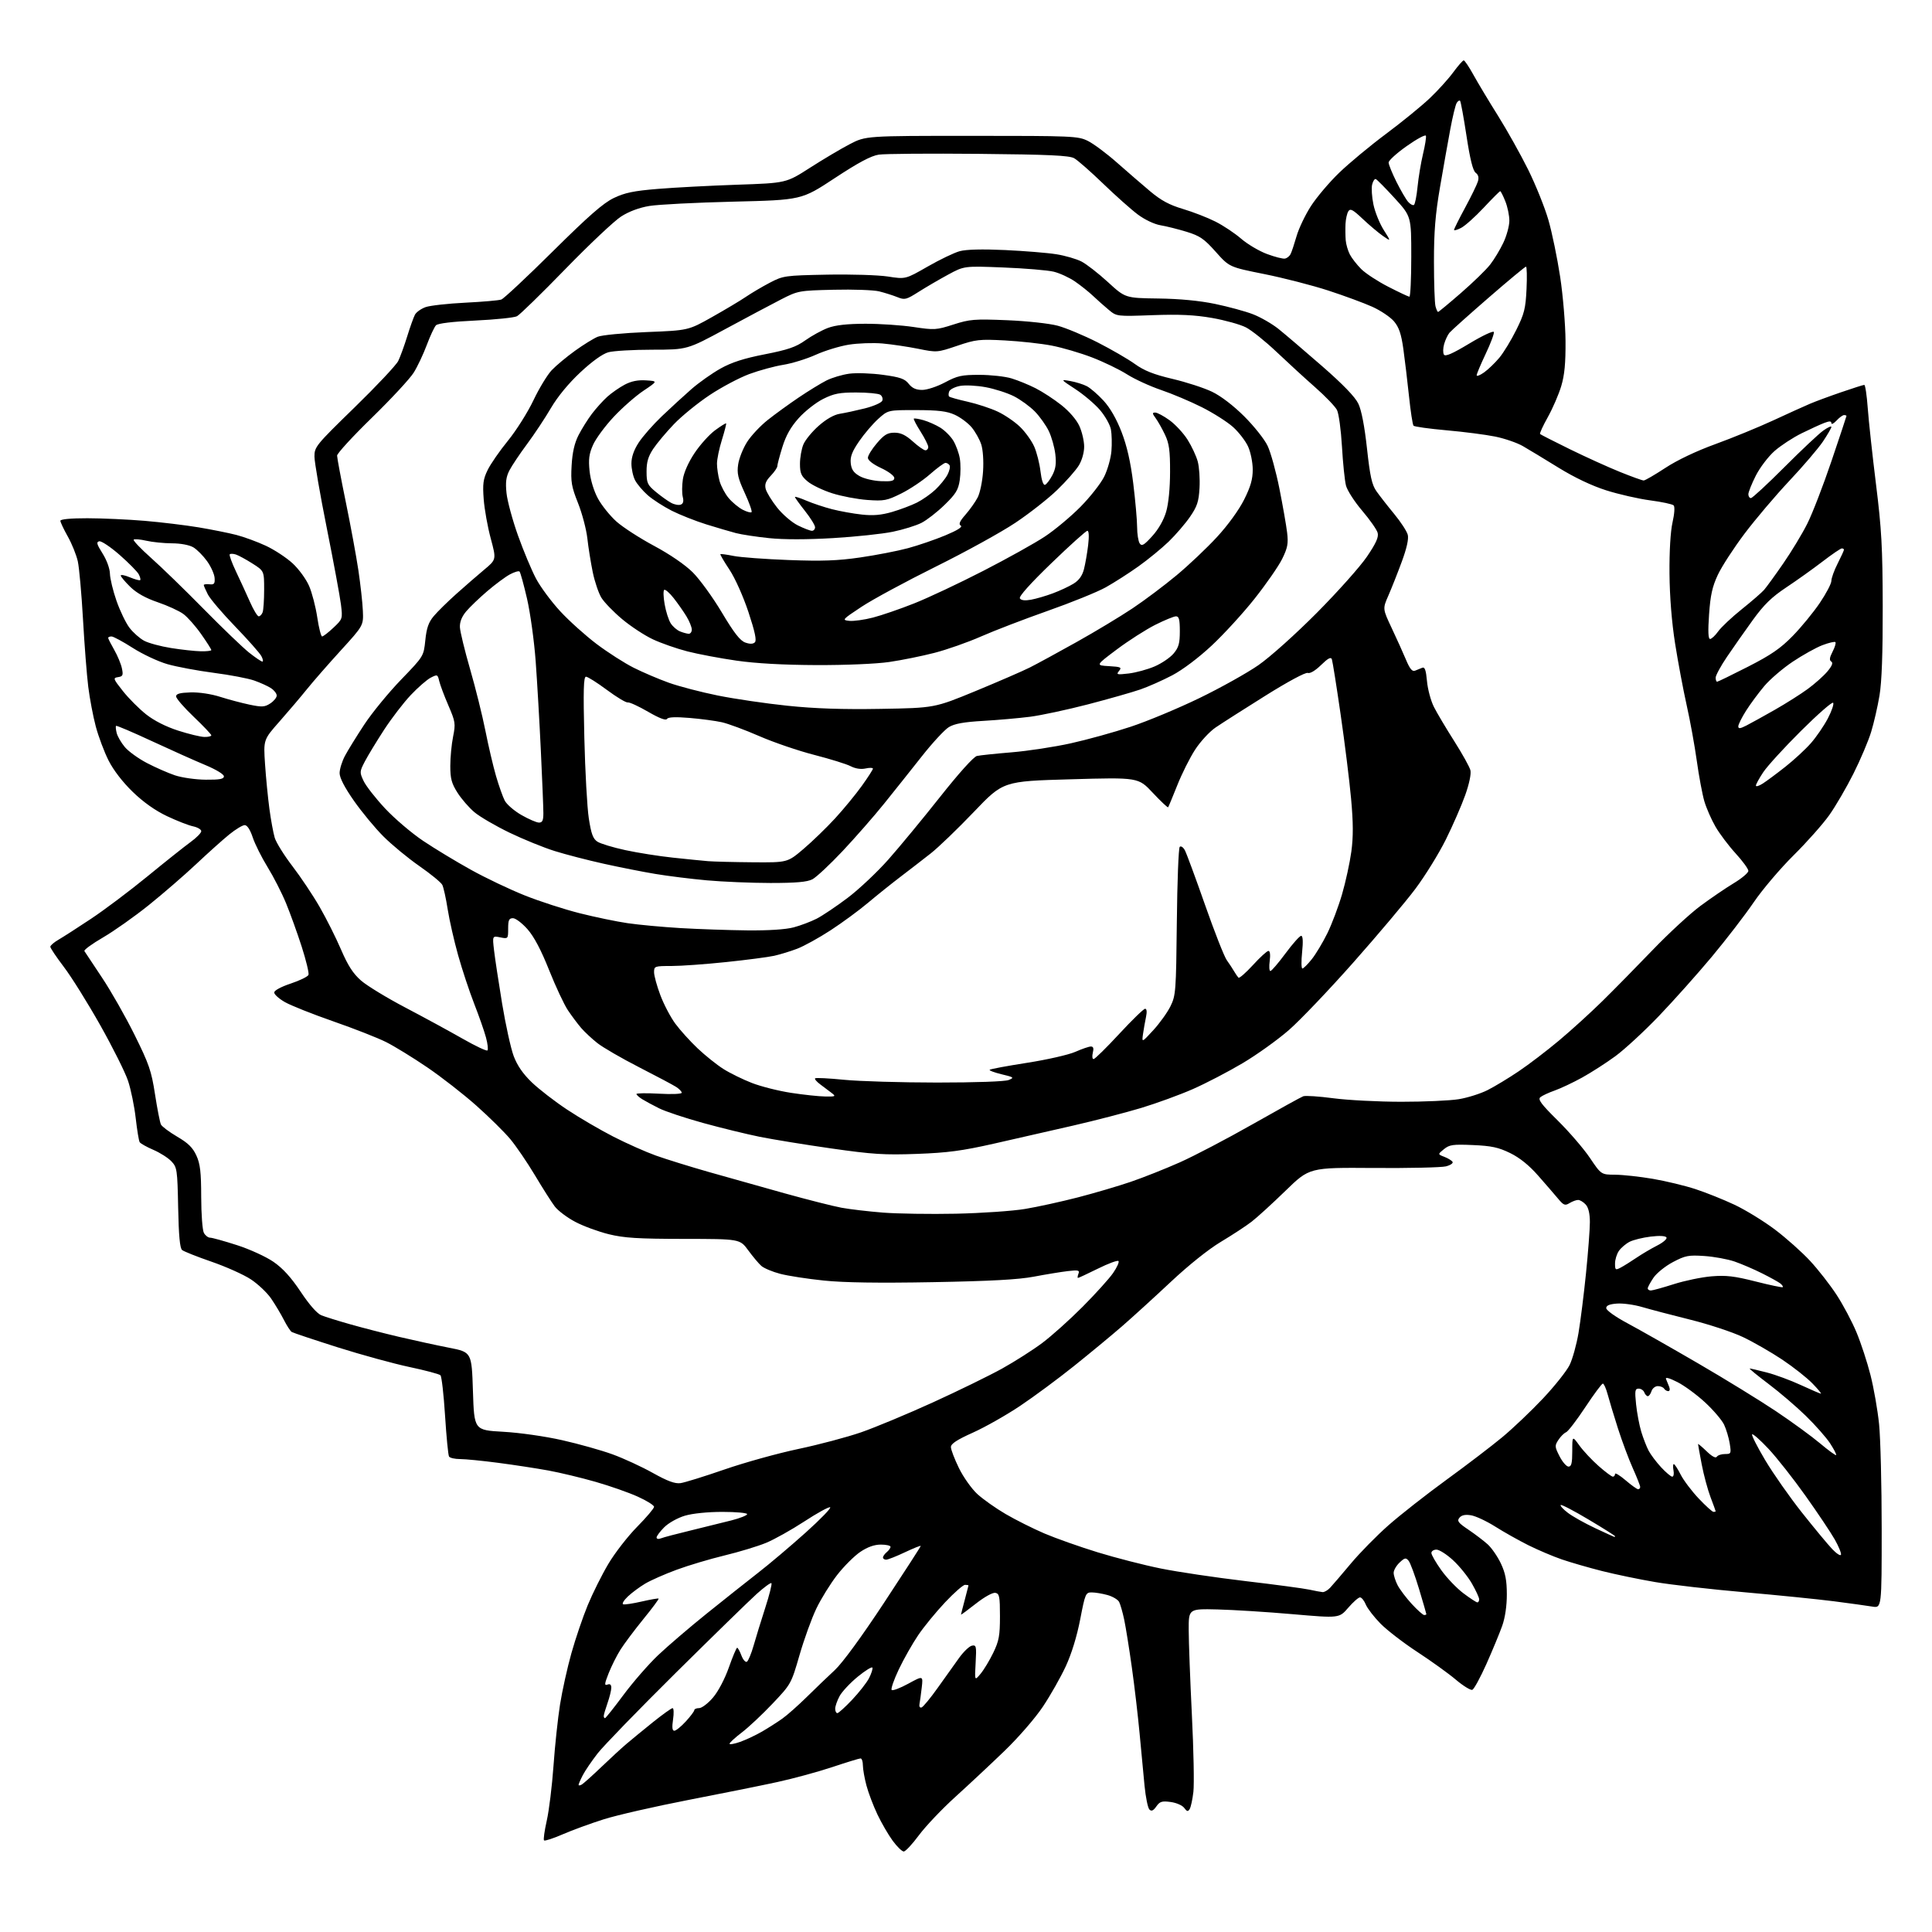 <?xml version="1.0" encoding="UTF-8" standalone="no"?>
<svg 
  version="1.1" 
  xmlns="http://www.w3.org/2000/svg" 
  xmlns:xlink="http://www.w3.org/1999/xlink" 
  xmlns:svg="http://www.w3.org/2000/svg"
  xmlns:rdf="http://www.w3.org/1999/02/22-rdf-syntax-ns#"
  xmlns:cc="http://creativecommons.org/ns#"
  xmlns:dc="http://purl.org/dc/elements/1.1/"
  viewBox="0 0 768 768"
  width="768"
  height="768"
>
<style>svg {background-color: white; }</style>"
<path stroke="none" fill="black" fill-rule="evenodd" d="M359.26,736.00C358.57,736.00 356.60,734.09 354.88,731.75C353.16,729.41 350.42,724.70 348.79,721.27C347.16,717.84 345.20,712.67 344.43,709.77C343.65,706.87 343.02,703.26 343.01,701.75C343.01,700.24 342.59,699.00 342.08,699.00C341.58,699.00 336.52,700.55 330.83,702.45C325.15,704.34 315.32,707.02 309.00,708.39C302.68,709.77 286.70,712.99 273.50,715.54C260.30,718.10 245.22,721.55 240.00,723.20C234.78,724.85 227.42,727.54 223.66,729.18C219.90,730.81 216.57,731.90 216.26,731.59C215.95,731.28 216.44,727.76 217.34,723.76C218.25,719.77 219.45,709.98 220.02,702.00C220.58,694.02 221.75,683.04 222.62,677.58C223.48,672.13 225.52,662.95 227.14,657.18C228.76,651.41 231.68,642.82 233.63,638.10C235.58,633.37 239.27,625.97 241.83,621.67C244.39,617.36 249.52,610.74 253.24,606.96C256.96,603.19 260.00,599.60 260.00,598.99C260.00,598.37 257.09,596.55 253.52,594.94C249.96,593.32 242.42,590.68 236.77,589.06C231.12,587.44 222.68,585.41 218.00,584.55C213.32,583.70 204.35,582.32 198.06,581.50C191.77,580.67 184.94,580.00 182.87,580.00C180.81,580.00 178.84,579.55 178.50,579.00C178.16,578.45 177.45,571.15 176.92,562.78C176.39,554.41 175.57,547.17 175.09,546.69C174.62,546.22 169.08,544.74 162.78,543.41C156.48,542.08 143.59,538.54 134.14,535.55C124.70,532.55 116.52,529.82 115.97,529.48C115.42,529.14 114.02,526.98 112.85,524.68C111.68,522.38 109.40,518.57 107.79,516.21C106.17,513.85 102.52,510.39 99.67,508.53C96.83,506.66 89.80,503.52 84.07,501.54C78.33,499.56 73.07,497.47 72.38,496.90C71.51,496.18 71.04,491.13 70.82,480.01C70.52,464.97 70.38,464.03 68.15,461.66C66.86,460.29 63.62,458.22 60.96,457.08C58.29,455.93 55.84,454.56 55.52,454.02C55.19,453.49 54.48,449.18 53.94,444.43C53.40,439.69 52.03,433.04 50.90,429.65C49.77,426.27 44.79,416.30 39.83,407.50C34.87,398.70 28.38,388.30 25.40,384.39C22.43,380.48 20.00,376.86 20.00,376.35C20.00,375.85 21.46,374.58 23.25,373.55C25.04,372.51 30.85,368.78 36.16,365.25C41.47,361.73 51.60,354.11 58.66,348.33C65.72,342.54 73.41,336.43 75.75,334.73C78.09,333.04 80.00,331.10 80.00,330.41C80.00,329.72 78.54,328.86 76.75,328.48C74.96,328.11 70.29,326.28 66.36,324.42C61.70,322.21 56.97,318.86 52.75,314.77C48.74,310.89 45.08,306.13 43.15,302.30C41.43,298.89 39.15,292.81 38.08,288.80C37.01,284.78 35.66,277.68 35.08,273.00C34.50,268.32 33.56,256.24 32.99,246.14C32.42,236.05 31.49,225.70 30.93,223.14C30.36,220.59 28.57,216.14 26.95,213.27C25.33,210.39 24.00,207.57 24.00,207.02C24.00,206.39 28.14,206.00 34.75,206.01C40.66,206.02 50.90,206.48 57.50,207.04C64.10,207.60 73.75,208.77 78.94,209.63C84.13,210.50 90.88,211.85 93.94,212.64C97.00,213.43 102.28,215.37 105.68,216.95C109.08,218.53 113.86,221.68 116.32,223.94C118.77,226.20 121.72,230.25 122.88,232.95C124.04,235.64 125.50,241.26 126.12,245.42C126.74,249.59 127.61,253.00 128.05,253.00C128.49,253.00 130.52,251.43 132.55,249.52C136.20,246.08 136.23,245.98 135.53,240.27C135.14,237.10 132.61,223.47 129.92,210.00C127.22,196.53 125.01,183.70 125.00,181.50C124.99,177.64 125.56,176.94 140.90,162.00C149.66,153.47 157.49,145.15 158.30,143.50C159.11,141.85 160.71,137.46 161.86,133.74C163.01,130.02 164.40,126.13 164.95,125.09C165.50,124.06 167.43,122.70 169.22,122.07C171.02,121.45 178.12,120.66 184.99,120.32C191.87,119.98 198.30,119.42 199.28,119.07C200.27,118.72 209.49,110.09 219.78,99.89C233.99,85.81 239.82,80.71 244.00,78.71C248.37,76.61 251.96,75.87 261.50,75.09C268.10,74.54 282.27,73.80 293.00,73.43C312.50,72.77 312.50,72.77 321.93,66.72C327.12,63.39 334.24,59.16 337.75,57.33C344.15,54.00 344.15,54.00 386.26,54.00C426.41,54.00 428.56,54.09 432.43,56.01C434.67,57.11 439.88,60.99 444.00,64.63C448.12,68.27 454.09,73.42 457.25,76.08C461.54,79.68 464.85,81.47 470.25,83.07C474.24,84.26 480.04,86.51 483.14,88.08C486.25,89.64 490.84,92.70 493.35,94.87C495.87,97.05 500.48,99.79 503.62,100.96C506.75,102.13 509.98,102.96 510.80,102.79C511.62,102.63 512.62,101.83 513.03,101.00C513.45,100.17 514.51,96.98 515.40,93.90C516.28,90.82 518.86,85.42 521.13,81.90C523.40,78.38 528.46,72.41 532.38,68.64C536.30,64.86 544.67,57.91 551.00,53.19C557.33,48.47 565.13,42.11 568.34,39.06C571.55,36.02 575.75,31.38 577.67,28.76C579.60,26.14 581.48,24.00 581.85,24.00C582.23,24.00 583.97,26.59 585.71,29.75C587.46,32.91 591.84,40.22 595.47,46.00C599.09,51.78 604.50,61.45 607.50,67.50C610.49,73.55 614.11,82.55 615.53,87.50C616.96,92.45 619.05,102.58 620.18,110.00C621.31,117.42 622.27,128.90 622.32,135.50C622.38,144.37 621.94,149.07 620.61,153.50C619.62,156.80 617.22,162.34 615.29,165.80C613.35,169.27 611.96,172.30 612.20,172.53C612.44,172.77 617.78,175.49 624.07,178.58C630.35,181.66 639.30,185.72 643.94,187.59C648.59,189.47 652.84,191.00 653.39,191.00C653.94,191.00 657.81,188.75 662.00,186.00C666.71,182.91 674.29,179.30 681.89,176.54C688.65,174.08 698.97,169.85 704.84,167.14C710.70,164.42 717.30,161.43 719.50,160.50C721.70,159.56 727.30,157.49 731.94,155.90C736.58,154.30 740.69,153.00 741.08,153.00C741.47,153.00 742.09,157.16 742.46,162.25C742.83,167.34 744.31,180.95 745.74,192.50C747.96,210.33 748.36,217.65 748.41,241.00C748.45,259.60 748.04,271.08 747.13,276.48C746.40,280.87 744.90,287.39 743.80,290.98C742.70,294.57 739.55,302.00 736.79,307.50C734.03,313.00 729.71,320.43 727.18,324.00C724.65,327.57 718.26,334.77 712.98,340.00C707.70,345.23 700.56,353.63 697.12,358.69C693.68,363.74 686.18,373.48 680.46,380.34C674.73,387.20 665.28,397.78 659.46,403.86C653.64,409.93 645.86,417.11 642.19,419.81C638.51,422.51 632.55,426.34 628.95,428.33C625.35,430.32 620.44,432.64 618.04,433.49C615.64,434.33 613.07,435.53 612.32,436.15C611.24,437.04 612.62,438.90 619.26,445.46C623.81,449.96 629.56,456.64 632.02,460.29C636.50,466.94 636.50,466.94 642.07,466.97C645.14,466.99 651.88,467.73 657.05,468.61C662.22,469.50 669.83,471.33 673.97,472.69C678.11,474.04 685.10,476.84 689.50,478.91C693.90,480.98 701.15,485.44 705.62,488.81C710.09,492.19 716.36,497.78 719.55,501.23C722.75,504.68 727.48,510.74 730.07,514.71C732.66,518.67 736.23,525.39 737.99,529.64C739.76,533.88 742.27,541.53 743.56,546.65C744.86,551.76 746.39,560.50 746.96,566.08C747.53,571.65 748.00,590.40 748.00,607.74C748.00,639.26 748.00,639.26 744.25,638.64C742.19,638.30 735.33,637.35 729.00,636.53C722.67,635.72 706.70,634.11 693.50,632.95C680.30,631.80 664.33,629.98 658.00,628.90C651.67,627.83 642.17,625.85 636.87,624.52C631.58,623.18 624.38,621.10 620.87,619.90C617.37,618.70 611.36,616.15 607.53,614.24C603.70,612.32 597.76,608.99 594.34,606.82C590.91,604.66 586.61,602.65 584.76,602.35C582.46,601.97 581.01,602.28 580.15,603.32C579.09,604.60 579.64,605.33 583.70,608.06C586.34,609.84 589.79,612.47 591.38,613.90C592.96,615.33 595.32,618.75 596.62,621.50C598.42,625.32 598.98,628.22 598.99,633.77C599.00,638.31 598.31,643.02 597.16,646.27C596.14,649.15 593.33,655.94 590.91,661.38C588.48,666.81 585.95,671.47 585.27,671.73C584.60,671.98 581.67,670.19 578.77,667.74C575.87,665.28 569.00,660.34 563.50,656.74C558.00,653.15 551.39,648.06 548.80,645.44C546.22,642.82 543.58,639.40 542.93,637.84C542.29,636.28 541.25,634.99 540.63,634.98C540.01,634.98 537.89,636.84 535.93,639.12C532.36,643.27 532.36,643.27 513.93,641.67C503.79,640.78 490.32,639.94 484.00,639.78C472.50,639.50 472.50,639.50 472.53,648.00C472.54,652.67 473.11,667.83 473.79,681.67C474.48,695.51 474.75,709.30 474.39,712.31C474.04,715.32 473.37,718.40 472.91,719.14C472.24,720.23 471.82,720.14 470.75,718.68C470.02,717.67 467.62,716.62 465.35,716.32C461.88,715.85 461.03,716.12 459.65,718.10C458.45,719.80 457.72,720.12 456.90,719.30C456.29,718.69 455.42,714.43 454.97,709.84C454.51,705.25 453.63,695.88 453.00,689.00C452.36,682.12 450.99,670.36 449.93,662.85C448.88,655.34 447.51,646.79 446.89,643.85C446.27,640.91 445.36,637.73 444.87,636.79C444.38,635.86 442.29,634.62 440.24,634.05C438.18,633.48 435.37,633.01 433.98,633.01C431.58,633.00 431.37,633.48 429.39,643.75C428.09,650.47 425.95,657.45 423.66,662.38C421.65,666.72 417.57,673.92 414.59,678.38C411.53,682.97 404.89,690.63 399.32,696.00C393.90,701.23 385.09,709.46 379.76,714.29C374.42,719.13 367.91,725.99 365.28,729.54C362.65,733.09 359.94,736.00 359.26,736.00zM231.25,709.39C231.94,708.99 235.43,705.87 239.00,702.45C242.57,699.03 247.07,694.89 249.00,693.25C250.93,691.61 255.65,687.74 259.50,684.64C263.35,681.55 266.89,679.02 267.36,679.01C267.84,679.01 267.92,681.02 267.55,683.50C267.08,686.67 267.23,688.00 268.05,688.00C268.70,688.00 270.75,686.34 272.62,684.30C274.48,682.27 276.00,680.25 276.00,679.80C276.00,679.36 276.86,679.00 277.92,679.00C278.98,679.00 281.45,677.13 283.40,674.84C285.50,672.40 288.10,667.45 289.73,662.84C291.25,658.53 292.74,655.00 293.03,655.00C293.32,655.00 294.09,656.39 294.73,658.09C295.37,659.79 296.35,660.90 296.91,660.56C297.46,660.21 298.65,657.36 299.55,654.22C300.44,651.07 302.53,644.31 304.18,639.18C305.84,634.05 306.95,629.62 306.66,629.33C306.37,629.04 303.74,630.96 300.82,633.59C297.89,636.23 283.43,650.34 268.67,664.94C253.92,679.55 239.92,693.98 237.57,697.00C235.22,700.02 232.55,703.94 231.65,705.70C230.74,707.46 230.00,709.17 230.00,709.51C230.00,709.84 230.56,709.79 231.25,709.39zM294.22,692.42C296.54,691.60 300.47,689.75 302.97,688.30C305.46,686.85 309.07,684.54 311.00,683.17C312.93,681.80 317.28,677.94 320.69,674.59C324.09,671.24 329.11,666.42 331.85,663.88C334.88,661.07 342.51,650.64 351.41,637.14C359.43,624.97 366.00,614.80 366.00,614.55C366.00,614.29 363.19,615.42 359.75,617.04C356.31,618.67 352.94,620.00 352.25,620.00C351.56,620.00 351.00,619.61 351.00,619.12C351.00,618.64 351.68,617.68 352.50,617.00C353.32,616.32 354.00,615.36 354.00,614.88C354.00,614.39 352.27,614.00 350.15,614.00C347.56,614.00 344.89,614.95 341.98,616.90C339.61,618.50 335.47,622.63 332.78,626.08C330.10,629.54 326.37,635.54 324.51,639.43C322.64,643.32 319.63,651.66 317.81,657.96C314.52,669.33 314.45,669.46 307.14,677.18C303.09,681.46 297.58,686.63 294.89,688.68C292.20,690.73 290.00,692.75 290.00,693.16C290.00,693.57 291.90,693.24 294.22,692.42zM240.49,683.00C240.76,683.00 244.07,678.84 247.85,673.75C251.63,668.66 257.82,661.56 261.61,657.96C265.40,654.37 274.07,646.94 280.88,641.46C287.70,635.98 296.92,628.66 301.38,625.19C305.85,621.73 314.35,614.53 320.28,609.21C326.22,603.88 330.58,599.36 329.99,599.16C329.39,598.96 324.76,601.51 319.70,604.82C314.64,608.13 307.80,611.96 304.50,613.32C301.20,614.68 293.77,616.93 288.00,618.32C282.23,619.72 273.68,622.26 269.00,623.99C264.32,625.71 258.70,628.19 256.50,629.50C254.30,630.80 251.19,633.11 249.58,634.63C247.98,636.15 247.14,637.55 247.72,637.74C248.30,637.93 251.64,637.43 255.13,636.62C258.63,635.82 261.63,635.30 261.81,635.47C261.98,635.65 259.25,639.32 255.73,643.64C252.21,647.97 248.13,653.42 246.65,655.76C245.17,658.10 243.06,662.32 241.95,665.13C240.27,669.38 240.19,670.14 241.47,669.65C242.50,669.25 243.00,669.66 243.00,670.91C243.00,671.92 242.32,674.66 241.50,677.00C240.68,679.34 240.00,681.64 240.00,682.13C240.00,682.61 240.22,683.00 240.49,683.00zM332.85,681.00C333.33,681.00 335.97,678.61 338.73,675.69C341.49,672.77 344.51,668.92 345.44,667.12C346.36,665.33 346.98,663.44 346.81,662.93C346.64,662.41 344.02,664.02 341.00,666.49C337.97,668.97 334.71,672.45 333.75,674.23C332.79,676.01 332.00,678.26 332.00,679.23C332.00,680.21 332.38,681.00 332.85,681.00zM366.33,678.74C366.97,678.53 369.87,675.02 372.77,670.93C375.67,666.84 379.50,661.48 381.28,659.01C383.06,656.54 385.35,654.36 386.38,654.17C388.08,653.84 388.20,654.41 387.83,661.01C387.42,668.21 387.42,668.21 389.80,665.35C391.11,663.78 393.38,660.02 394.84,657.00C397.11,652.30 397.50,650.19 397.50,642.52C397.50,634.62 397.28,633.50 395.67,633.18C394.62,632.98 391.34,634.79 387.92,637.48C384.67,640.04 382.01,641.99 382.01,641.82C382.02,641.64 382.69,639.02 383.50,636.00C384.31,632.98 384.98,630.39 384.99,630.25C384.99,630.11 384.38,630.00 383.62,630.00C382.86,630.00 379.30,633.12 375.71,636.93C372.12,640.74 367.30,646.61 365.01,649.98C362.72,653.36 359.25,659.48 357.29,663.60C355.34,667.71 354.06,671.40 354.46,671.79C354.85,672.18 357.82,671.06 361.06,669.29C366.95,666.08 366.95,666.08 366.41,670.79C366.12,673.38 365.71,676.31 365.52,677.31C365.31,678.35 365.65,678.96 366.33,678.74zM566.13,642.00C566.61,642.00 567.00,641.85 567.00,641.66C567.00,641.48 565.69,636.96 564.09,631.62C562.48,626.28 560.62,621.24 559.94,620.42C558.86,619.12 558.40,619.21 556.35,621.14C555.06,622.36 554.00,624.19 554.00,625.22C554.00,626.26 554.71,628.48 555.58,630.16C556.46,631.85 558.99,635.20 561.21,637.61C563.44,640.03 565.65,642.00 566.13,642.00zM587.25,636.97C587.66,636.99 588.00,636.44 587.99,635.75C587.99,635.06 586.69,632.24 585.10,629.48C583.52,626.72 580.16,622.56 577.63,620.23C575.11,617.90 572.13,616.00 571.02,616.00C569.91,616.00 569.00,616.60 569.00,617.34C569.00,618.07 570.79,621.17 572.97,624.22C575.16,627.27 579.09,631.38 581.72,633.35C584.35,635.33 586.84,636.95 587.25,636.97zM525.75,632.89C526.44,632.95 527.79,632.17 528.75,631.15C529.71,630.13 533.42,625.80 537.00,621.52C540.58,617.24 547.33,610.38 552.00,606.27C556.67,602.15 567.02,594.04 575.00,588.23C582.98,582.43 592.96,574.81 597.19,571.30C601.42,567.79 608.71,560.86 613.39,555.89C618.06,550.92 622.83,544.92 623.97,542.56C625.12,540.19 626.70,534.48 627.48,529.88C628.26,525.27 629.60,514.63 630.45,506.24C631.30,497.85 632.00,488.66 632.00,485.82C632.00,482.42 631.44,480.03 630.35,478.83C629.43,477.82 628.08,477.00 627.33,477.00C626.58,477.00 625.05,477.56 623.92,478.25C622.12,479.35 621.57,479.14 619.37,476.50C617.99,474.85 614.42,470.72 611.44,467.33C607.82,463.21 604.11,460.22 600.31,458.36C595.68,456.10 592.92,455.50 585.55,455.18C577.58,454.83 576.19,455.03 573.99,456.81C571.50,458.84 571.50,458.84 574.15,459.86C575.61,460.42 577.08,461.32 577.41,461.86C577.74,462.40 576.55,463.20 574.76,463.65C572.97,464.10 560.03,464.39 546.01,464.29C520.52,464.10 520.52,464.10 511.01,473.35C505.78,478.43 499.70,483.98 497.50,485.67C495.30,487.37 489.83,490.94 485.35,493.63C480.43,496.57 472.50,502.91 465.35,509.62C458.83,515.73 450.12,523.66 446.00,527.24C441.88,530.82 433.32,537.89 427.00,542.96C420.68,548.03 411.00,555.19 405.50,558.87C400.00,562.55 391.56,567.33 386.75,569.49C380.41,572.33 378.00,573.91 378.00,575.23C378.00,576.23 379.43,579.97 381.18,583.56C382.92,587.14 386.21,591.78 388.48,593.88C390.76,595.97 395.84,599.57 399.77,601.86C403.70,604.16 410.63,607.63 415.15,609.57C419.68,611.50 429.22,614.88 436.36,617.07C443.49,619.26 454.77,622.16 461.42,623.50C468.07,624.85 483.18,627.10 495.01,628.50C506.83,629.89 518.30,631.43 520.50,631.91C522.70,632.39 525.06,632.83 525.75,632.89zM731.82,618.03C732.02,617.45 730.90,614.72 729.34,611.96C727.78,609.21 722.55,601.40 717.73,594.62C712.91,587.83 706.29,579.43 703.02,575.94C699.75,572.45 696.81,569.85 696.50,570.17C696.18,570.49 698.52,575.10 701.69,580.43C704.86,585.75 711.45,595.15 716.33,601.31C721.21,607.46 726.61,613.98 728.34,615.79C730.06,617.60 731.63,618.61 731.82,618.03zM262.75,611.51C263.71,611.12 269.00,609.72 274.50,608.40C280.00,607.07 287.31,605.26 290.75,604.38C294.19,603.50 297.00,602.38 297.00,601.89C297.00,601.40 292.58,601.00 287.18,601.00C281.30,601.00 275.31,601.61 272.24,602.52C269.36,603.38 265.77,605.39 264.05,607.10C262.37,608.78 261.00,610.62 261.00,611.18C261.00,611.77 261.76,611.91 262.75,611.51zM641.75,610.96C641.89,610.98 642.00,610.85 642.00,610.66C642.00,610.47 637.26,607.48 631.46,604.03C625.67,600.57 620.69,597.98 620.40,598.27C620.11,598.56 621.39,599.96 623.25,601.37C625.10,602.79 629.97,605.52 634.06,607.44C638.15,609.36 641.61,610.94 641.75,610.96zM681.15,601.00C681.62,601.00 682.00,600.89 682.00,600.75C682.00,600.61 681.08,598.09 679.96,595.14C678.84,592.19 677.27,586.34 676.46,582.14C675.66,577.94 675.00,574.30 675.00,574.05C675.00,573.81 676.52,575.09 678.39,576.89C680.50,578.94 682.03,579.77 682.45,579.09C682.82,578.49 684.27,578.00 685.69,578.00C688.14,578.00 688.23,577.82 687.59,573.81C687.22,571.51 686.21,568.14 685.35,566.32C684.48,564.50 681.09,560.52 677.80,557.48C674.52,554.44 669.55,550.79 666.77,549.39C663.63,547.79 661.92,547.33 662.26,548.16C662.56,548.90 663.12,550.29 663.51,551.25C663.91,552.25 663.77,553.00 663.17,553.00C662.59,553.00 661.84,552.55 661.50,552.00C661.16,551.45 660.04,551.00 659.01,551.00C657.98,551.00 656.85,551.90 656.50,553.00C656.15,554.10 655.49,555.00 655.04,555.00C654.59,555.00 653.95,554.33 653.64,553.50C653.32,552.67 652.31,552.00 651.39,552.00C649.94,552.00 649.81,552.82 650.37,558.25C650.73,561.69 651.66,566.59 652.43,569.15C653.21,571.70 654.52,575.08 655.34,576.65C656.16,578.22 658.40,581.19 660.30,583.25C662.21,585.31 664.21,587.00 664.75,587.00C665.28,587.00 665.51,585.88 665.24,584.50C664.98,583.12 665.04,582.00 665.36,582.00C665.69,582.00 666.92,583.88 668.09,586.18C669.26,588.47 672.49,592.75 675.26,595.68C678.02,598.60 680.67,601.00 681.15,601.00zM651.18,592.00C651.63,592.00 652.00,591.59 652.00,591.09C652.00,590.59 650.68,587.24 649.06,583.63C647.44,580.03 644.79,572.90 643.15,567.79C641.52,562.68 639.68,556.59 639.06,554.25C638.43,551.91 637.58,550.00 637.15,550.00C636.73,550.00 633.59,554.23 630.17,559.40C626.75,564.57 623.31,569.05 622.53,569.35C621.75,569.65 620.39,571.01 619.50,572.37C617.98,574.68 618.01,575.10 619.96,578.92C621.10,581.16 622.71,583.00 623.52,583.00C624.67,583.00 625.00,581.61 625.00,576.85C625.00,570.70 625.00,570.70 627.85,574.63C629.41,576.79 632.85,580.46 635.49,582.78C638.12,585.10 640.67,587.00 641.14,587.00C641.61,587.00 642.00,586.51 642.00,585.92C642.00,585.33 643.88,586.45 646.18,588.42C648.48,590.39 650.73,592.00 651.18,592.00zM270.50,589.57C272.15,589.35 280.02,586.90 288.00,584.14C295.98,581.38 309.18,577.71 317.35,575.99C325.52,574.27 336.77,571.28 342.35,569.35C347.93,567.41 360.75,562.07 370.83,557.48C380.92,552.88 393.29,546.83 398.33,544.04C403.37,541.24 410.56,536.66 414.30,533.86C418.04,531.06 425.27,524.58 430.36,519.46C435.45,514.34 440.90,508.31 442.46,506.06C444.02,503.81 444.99,501.66 444.61,501.28C444.24,500.90 440.56,502.26 436.45,504.30C432.33,506.33 428.76,508.00 428.51,508.00C428.27,508.00 428.35,507.26 428.69,506.36C429.24,504.93 428.69,504.79 424.41,505.29C421.71,505.61 415.68,506.60 411.00,507.49C404.85,508.66 393.77,509.26 370.86,509.68C349.32,510.07 335.48,509.87 327.50,509.04C321.06,508.38 313.26,507.18 310.17,506.37C307.08,505.57 303.69,504.14 302.63,503.21C301.58,502.27 299.23,499.48 297.42,497.00C294.12,492.50 294.12,492.50 271.81,492.48C253.58,492.46 248.13,492.12 242.00,490.62C237.88,489.61 231.87,487.40 228.66,485.70C225.44,484.01 221.78,481.24 220.51,479.56C219.24,477.88 215.70,472.31 212.64,467.18C209.57,462.05 205.15,455.57 202.81,452.77C200.47,449.98 194.40,443.99 189.33,439.48C184.26,434.97 175.48,428.12 169.81,424.27C164.14,420.41 156.80,415.91 153.50,414.25C150.20,412.59 140.75,408.88 132.50,406.01C124.25,403.14 115.59,399.69 113.25,398.35C110.91,397.01 109.00,395.30 109.00,394.54C109.00,393.73 111.72,392.26 115.57,390.98C119.19,389.77 122.36,388.22 122.63,387.52C122.90,386.82 121.69,381.81 119.95,376.37C118.20,370.94 115.40,363.16 113.72,359.08C112.04,354.99 108.73,348.51 106.36,344.67C103.99,340.82 101.33,335.50 100.45,332.84C99.44,329.80 98.26,328.00 97.27,328.00C96.41,328.00 93.63,329.68 91.10,331.74C88.57,333.79 82.67,339.08 77.99,343.49C73.31,347.89 64.84,355.22 59.18,359.77C53.51,364.32 45.31,370.12 40.96,372.65C36.60,375.18 33.27,377.62 33.55,378.07C33.83,378.53 36.96,383.25 40.52,388.57C44.07,393.88 49.91,404.14 53.49,411.37C59.25,422.98 60.19,425.71 61.62,435.00C62.51,440.77 63.57,446.17 63.97,447.00C64.38,447.82 67.30,450.00 70.45,451.85C74.79,454.38 76.64,456.21 78.07,459.35C79.59,462.68 79.96,465.92 79.98,475.82C79.99,482.59 80.47,489.00 81.04,490.07C81.60,491.13 82.73,492.00 83.54,492.00C84.34,492.00 89.12,493.33 94.16,494.95C99.22,496.57 105.74,499.55 108.70,501.59C112.45,504.18 115.71,507.77 119.55,513.53C122.99,518.70 126.05,522.18 127.77,522.86C129.27,523.46 134.36,525.05 139.09,526.39C143.81,527.74 152.58,530.00 158.59,531.41C164.59,532.82 173.55,534.77 178.50,535.74C187.50,537.50 187.50,537.50 188.00,553.00C188.50,568.50 188.50,568.50 200.00,569.15C206.53,569.51 216.67,570.96 223.48,572.50C230.06,573.98 239.06,576.51 243.48,578.12C247.89,579.72 255.10,583.05 259.50,585.51C265.35,588.78 268.30,589.87 270.50,589.57zM729.90,578.42C730.11,578.21 729.03,576.12 727.50,573.77C725.96,571.42 721.61,566.49 717.84,562.82C714.08,559.15 707.37,553.41 702.93,550.07C698.50,546.73 695.18,544.00 695.54,544.00C695.91,544.00 698.98,544.72 702.36,545.59C705.74,546.46 711.83,548.71 715.89,550.59C719.96,552.47 723.53,554.00 723.84,554.00C724.15,554.00 722.63,552.16 720.45,549.92C718.28,547.68 712.89,543.43 708.48,540.48C704.06,537.53 697.02,533.49 692.84,531.50C688.65,529.51 679.21,526.40 671.86,524.58C664.51,522.75 655.93,520.50 652.79,519.57C649.65,518.64 645.15,518.02 642.79,518.19C639.78,518.41 638.50,518.95 638.50,520.00C638.50,520.86 642.13,523.45 647.00,526.05C651.67,528.55 664.27,535.71 675.00,541.95C685.73,548.19 699.67,556.76 706.00,561.00C712.33,565.24 720.20,570.98 723.50,573.76C726.80,576.54 729.68,578.64 729.90,578.42zM656.25,512.99C656.94,512.98 661.04,511.85 665.36,510.47C669.68,509.09 676.43,507.69 680.36,507.36C686.15,506.88 689.46,507.27 697.89,509.41C703.61,510.86 708.45,511.88 708.67,511.67C708.88,511.46 708.47,510.82 707.77,510.24C707.07,509.67 703.80,507.85 700.50,506.20C697.20,504.54 692.25,502.42 689.50,501.47C686.75,500.53 681.35,499.54 677.50,499.28C671.21,498.86 669.94,499.10 665.01,501.70C661.99,503.29 658.50,506.10 657.26,507.95C656.02,509.79 655.00,511.68 655.00,512.15C655.00,512.62 655.56,512.99 656.25,512.99zM644.25,503.89C645.49,503.24 648.30,501.48 650.50,499.99C652.70,498.50 656.43,496.29 658.79,495.10C661.14,493.90 662.79,492.46 662.44,491.90C662.05,491.27 659.67,491.14 656.15,491.57C653.04,491.95 649.29,492.87 647.81,493.62C646.33,494.37 644.42,495.99 643.56,497.22C642.70,498.44 642.00,500.71 642.00,502.26C642.00,504.86 642.17,504.98 644.25,503.89zM380.00,482.47C390.18,482.25 402.55,481.40 407.51,480.57C412.46,479.75 421.91,477.67 428.51,475.97C435.10,474.26 444.55,471.48 449.50,469.79C454.45,468.10 463.23,464.62 469.00,462.05C474.77,459.48 487.82,452.64 498.00,446.86C508.18,441.08 517.21,436.09 518.07,435.78C518.94,435.46 524.34,435.82 530.07,436.58C535.81,437.34 547.92,437.96 557.00,437.97C566.08,437.98 576.36,437.52 579.86,436.95C583.36,436.38 588.54,434.75 591.36,433.32C594.19,431.89 599.76,428.52 603.74,425.83C607.73,423.15 614.93,417.65 619.74,413.62C624.56,409.59 632.34,402.51 637.03,397.90C641.72,393.28 650.72,384.13 657.03,377.56C663.34,371.00 671.88,363.12 676.02,360.06C680.15,357.00 686.11,352.94 689.27,351.04C692.42,349.14 695.00,346.95 695.00,346.18C695.00,345.41 692.72,342.28 689.93,339.23C687.14,336.18 683.54,331.40 681.92,328.59C680.30,325.79 678.31,321.25 677.50,318.50C676.70,315.75 675.35,308.55 674.51,302.50C673.67,296.45 671.86,286.48 670.48,280.34C669.11,274.21 667.04,263.18 665.88,255.84C664.54,247.33 663.73,237.25 663.65,228.00C663.58,219.08 664.04,211.25 664.86,207.64C665.63,204.24 665.82,201.42 665.30,200.90C664.81,200.41 660.61,199.51 655.96,198.90C651.31,198.28 643.45,196.49 638.50,194.92C632.75,193.09 625.89,189.83 619.50,185.89C614.00,182.49 607.63,178.64 605.34,177.32C603.05,176.01 598.10,174.30 594.34,173.54C590.58,172.78 581.88,171.65 575.02,171.05C568.16,170.44 562.25,169.62 561.90,169.22C561.54,168.82 560.73,163.55 560.10,157.50C559.46,151.45 558.45,142.98 557.85,138.68C557.01,132.74 556.12,130.11 554.15,127.76C552.71,126.06 548.83,123.44 545.52,121.95C542.21,120.46 534.33,117.55 528.00,115.49C521.67,113.43 510.24,110.49 502.58,108.95C488.67,106.16 488.67,106.16 483.27,100.10C478.66,94.92 476.98,93.77 471.69,92.14C468.29,91.10 463.60,89.92 461.29,89.54C458.85,89.13 455.05,87.32 452.29,85.26C449.65,83.29 443.45,77.77 438.50,72.99C433.55,68.21 428.38,63.67 427.00,62.90C425.03,61.80 417.01,61.43 389.08,61.16C369.61,60.98 351.72,61.11 349.34,61.47C346.25,61.94 341.27,64.59 331.82,70.81C318.62,79.50 318.62,79.50 291.56,80.16C276.68,80.52 261.64,81.29 258.15,81.87C254.09,82.54 250.02,84.06 246.89,86.07C244.19,87.80 234.22,97.20 224.74,106.95C215.26,116.71 206.60,125.15 205.50,125.71C204.40,126.27 196.97,127.04 189.00,127.42C179.90,127.84 174.06,128.55 173.32,129.30C172.67,129.96 171.02,133.48 169.66,137.12C168.30,140.77 165.96,145.72 164.46,148.12C162.96,150.53 155.49,158.58 147.87,166.01C140.24,173.44 134.00,180.24 134.00,181.12C134.00,182.00 135.56,190.32 137.47,199.61C139.38,208.90 141.62,221.08 142.46,226.67C143.29,232.26 144.10,239.50 144.24,242.74C144.50,248.65 144.50,248.65 135.45,258.58C130.48,264.03 124.41,270.98 121.98,274.00C119.55,277.02 114.67,282.77 111.13,286.78C104.71,294.05 104.71,294.05 105.36,303.78C105.72,309.12 106.50,317.10 107.09,321.50C107.68,325.90 108.63,331.07 109.20,333.00C109.78,334.93 112.95,340.03 116.26,344.34C119.57,348.66 124.44,355.95 127.08,360.55C129.73,365.15 133.55,372.77 135.58,377.49C138.31,383.84 140.37,387.03 143.51,389.78C145.85,391.83 153.76,396.65 161.10,400.50C168.43,404.35 178.64,409.90 183.79,412.84C188.93,415.78 193.43,417.91 193.77,417.56C194.12,417.22 193.86,414.91 193.19,412.43C192.53,409.95 190.42,403.91 188.50,399.01C186.59,394.11 183.71,385.44 182.12,379.75C180.52,374.06 178.65,365.82 177.96,361.45C177.28,357.08 176.31,352.71 175.82,351.75C175.33,350.78 171.23,347.42 166.71,344.28C162.20,341.14 155.78,335.85 152.46,332.53C149.13,329.22 143.85,322.83 140.71,318.35C136.99,313.04 135.00,309.20 135.00,307.33C135.00,305.76 135.95,302.68 137.11,300.49C138.27,298.29 141.74,292.68 144.82,288.00C147.91,283.32 154.48,275.31 159.42,270.19C168.41,260.88 168.41,260.88 169.07,254.50C169.57,249.64 170.37,247.34 172.42,244.92C173.89,243.16 177.92,239.20 181.37,236.11C184.82,233.03 189.82,228.68 192.48,226.46C197.33,222.42 197.33,222.42 195.08,214.06C193.84,209.47 192.58,202.45 192.28,198.45C191.82,192.38 192.07,190.49 193.84,186.85C195.00,184.46 198.64,179.20 201.93,175.17C205.22,171.13 209.76,163.93 212.03,159.17C214.29,154.40 217.58,148.99 219.32,147.15C221.07,145.31 225.23,141.85 228.56,139.45C231.89,137.05 235.94,134.55 237.56,133.88C239.18,133.20 247.92,132.36 257.06,132.00C273.61,131.35 273.61,131.35 283.06,126.03C288.25,123.11 294.30,119.50 296.50,118.00C298.70,116.50 302.98,113.97 306.00,112.39C311.34,109.60 312.01,109.51 328.72,109.18C338.19,108.99 349.09,109.33 352.95,109.92C359.96,111.01 359.96,111.01 368.73,105.98C373.55,103.21 379.30,100.45 381.50,99.85C384.09,99.14 390.44,98.98 399.56,99.40C407.29,99.76 416.45,100.51 419.93,101.07C423.40,101.62 427.87,102.92 429.87,103.94C431.87,104.96 436.61,108.65 440.42,112.14C447.33,118.48 447.33,118.48 460.42,118.66C468.93,118.77 476.82,119.53 483.00,120.81C488.23,121.90 494.98,123.73 498.00,124.89C501.02,126.04 505.61,128.68 508.20,130.74C510.78,132.81 518.55,139.44 525.47,145.47C533.84,152.77 538.68,157.78 539.96,160.47C541.21,163.07 542.43,169.40 543.40,178.28C544.62,189.39 545.34,192.68 547.16,195.28C548.41,197.05 551.57,201.11 554.20,204.29C556.83,207.48 559.27,211.22 559.61,212.60C560.03,214.24 559.19,217.98 557.22,223.31C555.56,227.81 553.16,233.86 551.90,236.75C549.60,242.00 549.60,242.00 553.26,249.75C555.27,254.01 557.83,259.69 558.95,262.36C560.43,265.89 561.40,267.05 562.49,266.61C563.32,266.27 564.61,265.75 565.36,265.45C566.38,265.03 566.85,266.36 567.25,270.77C567.54,274.00 568.79,278.64 570.03,281.07C571.27,283.51 574.90,289.61 578.10,294.64C581.29,299.67 584.18,304.86 584.51,306.18C584.87,307.62 584.05,311.56 582.46,316.04C581.01,320.14 577.53,328.11 574.74,333.74C571.94,339.37 566.47,348.22 562.58,353.40C558.69,358.58 547.62,371.71 538.00,382.57C528.38,393.44 516.86,405.52 512.40,409.42C507.95,413.31 499.62,419.28 493.90,422.67C488.18,426.06 479.28,430.69 474.13,432.95C468.98,435.21 459.75,438.58 453.63,440.43C447.51,442.27 435.30,445.44 426.50,447.46C417.70,449.48 403.52,452.71 395.00,454.64C382.46,457.47 376.64,458.25 364.50,458.69C351.56,459.17 346.89,458.87 330.50,456.53C320.05,455.04 307.23,452.95 302.00,451.90C296.77,450.84 286.65,448.37 279.50,446.40C272.35,444.43 264.48,441.81 262.00,440.57C259.52,439.34 256.49,437.70 255.25,436.93C254.01,436.15 253.00,435.23 253.00,434.89C253.00,434.54 257.05,434.48 262.00,434.76C267.03,435.05 271.00,434.88 271.00,434.38C271.00,433.89 269.99,432.84 268.75,432.05C267.51,431.26 260.88,427.74 254.00,424.22C247.12,420.70 239.70,416.40 237.50,414.67C235.30,412.94 232.38,410.21 231.00,408.61C229.62,407.00 227.26,403.84 225.75,401.59C224.24,399.34 220.88,392.16 218.28,385.64C215.10,377.65 212.31,372.36 209.70,369.39C207.57,366.98 204.97,365.00 203.92,365.00C202.34,365.00 202.00,365.73 202.00,369.12C202.00,373.22 201.97,373.24 198.86,372.62C195.72,371.99 195.72,371.99 196.39,377.75C196.75,380.91 198.20,390.43 199.59,398.89C200.99,407.36 203.06,416.76 204.19,419.78C205.59,423.53 207.88,426.86 211.37,430.22C214.19,432.94 220.51,437.82 225.41,441.07C230.31,444.32 238.63,449.18 243.91,451.88C249.18,454.57 256.76,457.94 260.74,459.36C264.72,460.78 274.17,463.72 281.74,465.88C289.31,468.04 302.93,471.87 312.00,474.39C321.08,476.91 331.21,479.48 334.50,480.09C337.80,480.70 345.23,481.57 351.00,482.03C356.77,482.48 369.82,482.68 380.00,482.47zM328.00,435.87C332.25,435.93 332.39,435.85 330.50,434.40C329.40,433.55 327.38,432.03 326.00,431.01C324.63,429.99 323.73,428.93 324.02,428.65C324.30,428.37 329.47,428.63 335.51,429.23C341.56,429.83 358.20,430.32 372.50,430.33C387.88,430.33 399.50,429.92 400.96,429.32C403.26,428.37 403.07,428.22 398.16,427.04C395.26,426.34 393.13,425.54 393.42,425.25C393.71,424.95 400.41,423.71 408.30,422.48C416.20,421.25 424.82,419.29 427.46,418.12C430.09,416.96 432.88,416.00 433.65,416.00C434.63,416.00 434.85,416.73 434.41,418.50C434.07,419.88 434.20,421.00 434.72,421.00C435.23,421.00 439.81,416.50 444.90,411.00C449.99,405.50 454.62,401.00 455.20,401.00C455.86,401.00 455.99,402.21 455.56,404.25C455.18,406.04 454.65,409.07 454.37,411.00C453.87,414.50 453.87,414.50 458.47,409.50C460.99,406.75 464.06,402.48 465.28,400.00C467.39,395.71 467.51,394.12 467.81,366.50C467.97,350.55 468.49,337.11 468.96,336.64C469.43,336.17 470.35,336.78 471.01,338.01C471.66,339.24 475.26,348.97 479.00,359.65C482.74,370.32 486.63,380.22 487.65,381.66C488.67,383.09 490.00,385.11 490.60,386.15C491.21,387.19 491.98,388.31 492.31,388.64C492.64,388.98 495.23,386.72 498.06,383.63C500.89,380.53 503.66,378.00 504.23,378.00C504.86,378.00 505.05,379.57 504.73,382.00C504.43,384.20 504.55,386.00 505.00,386.00C505.45,386.00 508.15,382.85 511.00,379.00C513.85,375.15 516.66,372.00 517.23,372.00C517.92,372.00 518.05,374.23 517.61,378.50C517.24,382.07 517.29,385.00 517.72,385.00C518.15,385.00 519.82,383.35 521.43,381.33C523.04,379.32 525.83,374.67 527.63,371.02C529.43,367.36 532.07,360.35 533.50,355.44C534.93,350.52 536.58,342.91 537.18,338.52C537.97,332.66 537.95,327.08 537.08,317.52C536.43,310.36 534.56,295.27 532.92,284.00C531.29,272.73 529.72,262.86 529.44,262.08C529.07,261.04 527.90,261.66 525.14,264.36C522.86,266.59 520.75,267.84 519.86,267.50C519.00,267.17 511.94,270.96 502.94,276.60C494.45,281.91 485.54,287.60 483.15,289.24C480.76,290.88 477.11,294.85 475.04,298.06C472.96,301.27 469.78,307.63 467.97,312.20C466.15,316.76 464.53,320.68 464.35,320.90C464.17,321.12 461.43,318.54 458.26,315.16C452.50,309.01 452.50,309.01 425.64,309.78C398.79,310.54 398.79,310.54 387.14,322.73C380.74,329.43 373.02,336.86 370.00,339.23C366.98,341.61 361.57,345.78 358.00,348.50C354.43,351.22 348.61,355.88 345.08,358.85C341.55,361.83 334.85,366.75 330.21,369.78C325.56,372.81 319.56,376.12 316.88,377.14C314.20,378.16 310.09,379.42 307.75,379.94C305.41,380.46 296.80,381.59 288.62,382.44C280.44,383.30 270.65,384.00 266.87,384.00C260.23,384.00 260.00,384.08 260.00,386.48C260.00,387.84 261.12,391.94 262.50,395.59C263.87,399.24 266.54,404.33 268.43,406.90C270.32,409.47 274.32,413.90 277.32,416.74C280.32,419.58 284.92,423.26 287.54,424.92C290.15,426.58 295.27,429.09 298.90,430.50C302.53,431.91 309.55,433.68 314.50,434.43C319.45,435.19 325.52,435.84 328.00,435.87zM297.00,369.84C305.53,369.93 312.34,369.48 315.50,368.64C318.25,367.91 322.36,366.35 324.64,365.19C326.92,364.02 332.45,360.31 336.92,356.94C341.39,353.57 348.70,346.69 353.16,341.65C357.61,336.62 366.87,325.41 373.72,316.75C381.16,307.35 387.06,300.79 388.34,300.51C389.53,300.24 395.74,299.59 402.15,299.06C408.56,298.53 419.14,296.92 425.65,295.48C432.17,294.04 442.90,291.07 449.50,288.88C456.10,286.70 468.37,281.58 476.77,277.51C485.17,273.44 495.75,267.53 500.27,264.39C504.95,261.13 514.97,252.15 523.50,243.57C531.75,235.26 540.69,225.24 543.37,221.29C547.01,215.93 548.09,213.53 547.64,211.81C547.30,210.54 544.53,206.58 541.49,203.02C538.44,199.45 535.55,194.95 535.05,193.02C534.55,191.08 533.83,184.10 533.45,177.50C533.07,170.90 532.18,164.36 531.47,162.98C530.76,161.59 526.88,157.55 522.84,153.99C518.80,150.44 511.88,144.09 507.45,139.89C503.03,135.69 497.54,131.30 495.26,130.13C492.98,128.97 486.93,127.29 481.81,126.39C474.86,125.18 468.87,124.90 458.20,125.28C443.91,125.80 443.91,125.80 440.72,123.15C438.97,121.69 436.17,119.21 434.52,117.64C432.86,116.06 429.64,113.49 427.36,111.92C425.09,110.35 421.27,108.59 418.86,108.00C416.46,107.42 407.48,106.67 398.90,106.33C383.29,105.71 383.29,105.71 376.90,109.17C373.38,111.08 368.11,114.15 365.18,116.01C360.23,119.15 359.64,119.30 356.68,118.10C354.93,117.40 351.70,116.38 349.50,115.83C347.30,115.28 339.16,114.99 331.42,115.18C317.56,115.51 317.23,115.57 310.42,119.06C306.61,121.01 296.68,126.30 288.34,130.80C273.17,139.00 273.17,139.00 259.34,139.01C251.73,139.01 243.85,139.47 241.82,140.03C239.52,140.67 235.35,143.66 230.70,148.01C226.02,152.38 221.66,157.67 218.99,162.23C216.65,166.23 212.38,172.67 209.50,176.54C206.62,180.41 203.48,185.11 202.51,186.98C201.17,189.58 200.89,191.71 201.35,196.06C201.68,199.19 203.73,206.75 205.91,212.87C208.09,218.98 211.33,226.72 213.11,230.06C214.89,233.40 219.23,239.25 222.76,243.05C226.28,246.86 232.79,252.70 237.22,256.04C241.65,259.38 248.25,263.60 251.89,265.43C255.52,267.26 261.81,269.94 265.85,271.39C269.89,272.84 278.67,275.13 285.35,276.48C292.03,277.83 304.48,279.66 313.00,280.54C323.87,281.68 334.92,282.05 350.00,281.79C371.50,281.42 371.50,281.42 387.83,274.69C396.81,270.98 406.49,266.78 409.33,265.36C412.17,263.93 420.57,259.36 428.00,255.20C435.43,251.05 445.42,245.02 450.21,241.82C455.01,238.62 462.88,232.71 467.71,228.68C472.55,224.66 479.79,217.80 483.80,213.44C488.13,208.75 492.51,202.70 494.55,198.62C497.16,193.42 497.99,190.48 497.98,186.62C497.97,183.80 497.14,179.70 496.13,177.50C495.13,175.30 492.45,171.82 490.18,169.77C487.90,167.72 482.32,164.17 477.77,161.88C473.22,159.59 465.90,156.50 461.50,155.01C457.10,153.51 451.02,150.72 448.00,148.80C444.98,146.88 438.70,143.85 434.07,142.07C429.43,140.29 422.23,138.18 418.07,137.38C413.90,136.57 405.55,135.66 399.50,135.33C389.33,134.79 387.90,134.95 380.50,137.46C372.58,140.14 372.43,140.15 365.00,138.65C360.88,137.82 354.48,136.87 350.78,136.54C347.09,136.22 341.08,136.43 337.43,137.01C333.79,137.59 327.85,139.41 324.25,141.04C320.65,142.67 314.85,144.46 311.36,145.02C307.87,145.58 301.80,147.23 297.86,148.69C293.92,150.15 286.82,153.91 282.10,157.05C277.37,160.19 270.97,165.40 267.88,168.63C264.79,171.86 261.08,176.29 259.63,178.48C257.66,181.47 257.00,183.72 257.02,187.48C257.03,192.05 257.37,192.78 260.77,195.59C262.82,197.29 265.55,199.23 266.83,199.91C268.11,200.60 269.81,200.90 270.60,200.60C271.60,200.22 271.85,199.25 271.41,197.51C271.06,196.12 271.08,192.97 271.45,190.52C271.85,187.82 273.69,183.69 276.11,180.08C278.30,176.79 281.96,172.73 284.23,171.06C286.50,169.39 288.49,168.15 288.64,168.31C288.79,168.46 288.04,171.42 286.96,174.88C285.88,178.34 285.00,182.60 285.01,184.34C285.01,186.08 285.48,189.17 286.04,191.22C286.61,193.26 288.24,196.32 289.66,198.00C291.08,199.69 293.58,201.76 295.21,202.61C296.85,203.46 298.44,203.90 298.75,203.59C299.06,203.28 297.84,199.84 296.05,195.96C293.34,190.07 292.90,188.16 293.44,184.57C293.79,182.20 295.38,178.21 296.97,175.71C298.55,173.21 302.25,169.27 305.18,166.95C308.10,164.63 313.65,160.61 317.50,158.01C321.35,155.41 326.30,152.38 328.50,151.26C330.70,150.15 334.79,148.93 337.58,148.55C340.38,148.17 346.41,148.37 350.99,149.00C357.85,149.94 359.66,150.57 361.23,152.57C362.60,154.30 364.13,155.00 366.59,155.00C368.50,155.00 372.54,153.67 375.66,152.00C380.59,149.37 382.28,149.00 389.39,149.01C393.85,149.02 399.57,149.65 402.10,150.42C404.63,151.19 408.93,152.94 411.66,154.33C414.39,155.71 419.00,158.72 421.90,161.02C425.06,163.52 427.94,166.86 429.07,169.35C430.11,171.63 430.96,175.30 430.97,177.50C430.98,179.85 430.11,182.95 428.86,185.00C427.69,186.93 423.82,191.32 420.25,194.77C416.68,198.22 409.21,204.09 403.63,207.81C398.06,211.54 383.82,219.38 372.00,225.24C360.18,231.11 346.90,238.28 342.50,241.19C334.75,246.32 334.60,246.49 337.64,246.80C339.37,246.97 343.60,246.38 347.03,245.49C350.47,244.60 357.83,242.07 363.39,239.86C368.95,237.66 381.31,231.84 390.84,226.94C400.38,222.04 411.41,215.90 415.34,213.29C419.28,210.69 425.65,205.37 429.50,201.48C433.35,197.58 437.60,192.18 438.94,189.46C440.28,186.75 441.57,182.18 441.81,179.31C442.05,176.44 441.95,172.57 441.61,170.71C441.26,168.85 439.30,165.38 437.27,163.00C435.23,160.62 430.85,156.90 427.53,154.72C421.50,150.77 421.50,150.77 425.47,151.47C427.65,151.86 430.59,152.77 432.02,153.51C433.44,154.24 436.43,156.83 438.66,159.25C441.28,162.09 443.82,166.51 445.84,171.73C447.99,177.32 449.42,183.59 450.48,192.12C451.31,198.90 452.01,206.70 452.02,209.47C452.02,212.24 452.49,215.18 453.04,216.00C453.89,217.24 454.74,216.75 458.04,213.11C460.54,210.35 462.60,206.73 463.57,203.41C464.51,200.16 465.11,194.06 465.12,187.61C465.14,179.09 464.76,176.29 463.10,172.80C461.98,170.44 460.32,167.49 459.41,166.25C458.01,164.35 457.99,164.00 459.23,164.00C460.04,164.00 462.59,165.37 464.90,167.04C467.21,168.71 470.44,172.19 472.07,174.78C473.71,177.36 475.53,181.27 476.12,183.46C476.72,185.66 477.03,190.39 476.83,193.98C476.52,199.42 475.89,201.32 473.04,205.45C471.17,208.17 467.35,212.60 464.57,215.30C461.78,217.99 456.35,222.44 452.50,225.18C448.65,227.92 442.80,231.66 439.50,233.50C436.20,235.33 425.85,239.53 416.50,242.82C407.15,246.12 395.23,250.69 390.00,253.00C384.78,255.30 376.45,258.23 371.50,259.51C366.55,260.79 358.45,262.43 353.50,263.15C348.27,263.91 336.11,264.42 324.50,264.38C311.49,264.33 300.41,263.72 292.80,262.62C286.37,261.70 277.60,260.05 273.30,258.95C269.01,257.85 262.80,255.68 259.50,254.13C256.20,252.58 250.71,248.97 247.31,246.12C243.90,243.26 240.20,239.44 239.08,237.63C237.96,235.82 236.40,231.22 235.62,227.42C234.84,223.61 233.87,217.57 233.48,214.00C233.08,210.43 231.42,204.12 229.78,200.00C227.16,193.42 226.85,191.58 227.23,185.00C227.53,179.82 228.38,176.11 229.97,173.00C231.23,170.53 233.63,166.70 235.29,164.50C236.96,162.30 239.71,159.25 241.41,157.72C243.11,156.19 246.22,154.03 248.31,152.92C250.95,151.52 253.57,150.99 256.81,151.20C261.50,151.50 261.50,151.50 255.81,155.31C252.68,157.40 247.34,162.09 243.93,165.74C240.52,169.38 236.83,174.39 235.74,176.86C234.16,180.42 233.88,182.57 234.37,187.28C234.75,190.86 236.07,195.19 237.71,198.21C239.20,200.95 242.52,205.06 245.08,207.35C247.65,209.63 254.37,213.97 260.03,217.00C266.25,220.33 272.30,224.47 275.36,227.50C278.13,230.25 283.35,237.44 286.95,243.48C291.80,251.61 294.21,254.70 296.26,255.42C298.12,256.08 299.36,256.04 300.08,255.32C300.84,254.56 300.09,251.07 297.51,243.28C295.42,237.01 292.20,229.81 289.97,226.45C287.83,223.23 286.21,220.46 286.37,220.29C286.53,220.13 288.88,220.44 291.58,220.99C294.29,221.54 304.15,222.27 313.50,222.62C326.81,223.12 333.00,222.90 342.00,221.59C348.32,220.67 356.84,219.02 360.93,217.91C365.02,216.81 371.70,214.52 375.78,212.82C380.58,210.82 382.74,209.46 381.92,208.95C380.98,208.37 381.47,207.23 383.81,204.57C385.54,202.59 387.72,199.52 388.64,197.74C389.57,195.96 390.53,191.30 390.78,187.39C391.05,183.21 390.75,178.76 390.04,176.61C389.37,174.60 387.65,171.55 386.21,169.83C384.76,168.12 381.76,165.89 379.54,164.88C376.40,163.45 373.00,163.04 364.25,163.02C353.01,163.00 353.01,163.00 349.11,166.52C346.97,168.45 343.56,172.44 341.54,175.38C338.74,179.45 337.93,181.53 338.18,184.07C338.42,186.57 339.28,187.86 341.63,189.22C343.37,190.24 347.14,191.14 350.13,191.27C354.34,191.45 355.50,191.18 355.50,190.00C355.50,189.17 353.17,187.41 350.25,186.06C347.06,184.58 345.00,182.98 345.00,181.99C345.00,181.09 346.61,178.48 348.58,176.18C351.48,172.79 352.80,172.00 355.58,172.00C358.08,172.00 360.03,172.94 362.87,175.50C365.00,177.42 367.25,179.00 367.87,179.00C368.49,179.00 369.00,178.41 369.00,177.70C369.00,176.98 367.63,174.23 365.95,171.58C364.27,168.93 363.06,166.61 363.26,166.41C363.45,166.22 365.16,166.49 367.06,167.02C368.95,167.55 371.97,168.88 373.76,169.98C375.55,171.08 377.89,173.41 378.95,175.16C380.01,176.90 381.18,180.09 381.54,182.25C381.91,184.40 381.89,188.26 381.52,190.83C380.94,194.74 379.96,196.35 375.50,200.68C372.57,203.54 368.43,206.76 366.29,207.85C364.15,208.94 359.03,210.53 354.91,211.38C350.79,212.23 340.11,213.37 331.17,213.90C320.86,214.51 311.56,214.52 305.77,213.92C300.75,213.40 294.80,212.50 292.57,211.92C290.33,211.33 285.02,209.77 280.76,208.45C276.50,207.12 270.34,204.68 267.05,203.03C263.77,201.37 259.47,198.59 257.49,196.86C255.52,195.12 253.25,192.44 252.45,190.90C251.65,189.36 251.00,186.37 251.00,184.25C251.00,181.69 251.97,178.89 253.88,175.95C255.47,173.50 259.63,168.77 263.13,165.43C266.63,162.09 271.93,157.24 274.89,154.65C277.86,152.06 283.04,148.40 286.41,146.51C290.87,144.02 295.69,142.47 304.02,140.84C313.28,139.02 316.39,137.95 320.11,135.30C322.65,133.49 326.70,131.27 329.11,130.36C332.14,129.23 336.75,128.72 344.00,128.70C349.77,128.69 358.40,129.27 363.17,129.99C371.42,131.23 372.20,131.19 378.98,129.01C385.51,126.91 387.33,126.76 400.31,127.29C408.29,127.62 417.11,128.58 420.46,129.48C423.74,130.36 430.86,133.34 436.28,136.09C441.70,138.85 448.38,142.71 451.11,144.68C454.86,147.37 458.57,148.84 466.09,150.62C471.58,151.91 478.65,154.21 481.79,155.72C485.27,157.38 490.27,161.20 494.57,165.48C498.45,169.34 502.65,174.61 503.88,177.20C505.12,179.78 507.23,187.43 508.58,194.20C509.93,200.96 511.31,208.85 511.65,211.72C512.17,216.10 511.85,217.78 509.66,222.22C508.22,225.12 503.29,232.22 498.71,238.00C494.13,243.78 486.45,252.16 481.65,256.64C476.47,261.48 470.11,266.27 465.97,268.45C462.14,270.46 456.42,273.00 453.25,274.09C450.09,275.18 440.75,277.84 432.50,279.99C424.25,282.13 413.90,284.35 409.50,284.92C405.10,285.48 396.72,286.22 390.87,286.56C383.10,287.01 379.42,287.68 377.18,289.04C375.50,290.06 370.64,295.31 366.40,300.70C362.15,306.09 355.41,314.55 351.42,319.50C347.44,324.45 340.03,332.90 334.97,338.29C329.90,343.67 324.49,348.73 322.93,349.54C320.84,350.61 316.46,351.00 306.30,351.00C298.71,350.99 287.32,350.52 281.00,349.95C274.68,349.38 265.45,348.23 260.50,347.40C255.55,346.58 246.32,344.75 240.00,343.35C233.68,341.95 224.90,339.68 220.50,338.30C216.10,336.93 208.00,333.63 202.50,330.98C197.00,328.32 190.75,324.68 188.61,322.88C186.47,321.09 183.43,317.59 181.86,315.11C179.51,311.42 179.00,309.50 179.00,304.47C179.00,301.10 179.50,295.86 180.11,292.83C181.14,287.66 181.03,286.89 178.23,280.41C176.59,276.61 174.96,272.26 174.60,270.74C173.98,268.08 173.85,268.03 171.21,269.39C169.71,270.17 166.14,273.27 163.29,276.29C160.44,279.30 155.66,285.53 152.66,290.13C149.67,294.74 146.23,300.39 145.03,302.70C142.93,306.75 142.91,307.01 144.56,310.49C145.50,312.47 149.34,317.37 153.09,321.39C156.85,325.41 163.65,331.20 168.21,334.26C172.77,337.32 181.30,342.48 187.18,345.74C193.05,349.00 202.69,353.59 208.59,355.94C214.50,358.30 224.32,361.48 230.42,363.02C236.51,364.56 245.10,366.34 249.50,366.98C253.90,367.63 263.35,368.50 270.50,368.93C277.65,369.35 289.57,369.76 297.00,369.84zM299.26,342.77C313.03,342.88 313.03,342.88 319.37,337.50C322.86,334.54 328.53,329.05 331.97,325.31C335.41,321.56 340.20,315.74 342.61,312.37C345.03,309.00 347.00,305.93 347.00,305.54C347.00,305.16 345.68,305.13 344.07,305.48C342.23,305.89 340.03,305.55 338.15,304.58C336.50,303.72 330.00,301.71 323.71,300.09C317.42,298.48 307.59,295.13 301.88,292.64C296.17,290.15 289.44,287.66 286.94,287.10C284.44,286.54 278.66,285.77 274.10,285.39C268.46,284.92 265.59,285.05 265.13,285.79C264.69,286.51 262.08,285.52 257.62,282.93C253.86,280.75 250.23,279.08 249.55,279.23C248.87,279.38 245.14,277.14 241.25,274.25C237.36,271.36 233.62,269.00 232.94,269.00C231.97,269.00 231.83,274.29 232.28,293.25C232.60,306.59 233.40,321.02 234.06,325.31C235.01,331.48 235.73,333.43 237.47,334.57C238.68,335.37 243.69,336.88 248.59,337.94C253.49,339.00 262.00,340.35 267.50,340.93C273.00,341.52 279.30,342.15 281.50,342.33C283.70,342.51 291.69,342.71 299.26,342.77zM214.25,326.99C215.61,327.00 216.00,326.16 216.00,323.25C216.00,321.19 215.55,310.05 215.00,298.50C214.46,286.95 213.53,270.92 212.94,262.87C212.35,254.82 210.80,243.64 209.51,238.02C208.21,232.41 206.87,227.54 206.53,227.20C206.20,226.86 204.48,227.37 202.71,228.32C200.94,229.27 196.90,232.26 193.73,234.97C190.55,237.68 186.77,241.31 185.32,243.03C183.56,245.12 182.73,247.23 182.82,249.33C182.90,251.07 184.72,258.57 186.87,266.00C189.02,273.43 191.76,284.45 192.96,290.50C194.16,296.55 196.06,304.65 197.18,308.50C198.30,312.35 199.86,316.73 200.63,318.24C201.41,319.75 204.40,322.33 207.27,323.98C210.15,325.63 213.29,326.99 214.25,326.99zM700.75,311.46C702.26,310.49 706.30,307.49 709.72,304.79C713.14,302.09 717.70,297.88 719.85,295.43C722.00,292.99 725.04,288.55 726.61,285.56C728.17,282.57 729.11,279.78 728.69,279.36C728.27,278.94 722.53,283.98 715.92,290.55C709.31,297.12 702.58,304.49 700.95,306.92C699.33,309.35 698.00,311.77 698.00,312.29C698.00,312.81 699.24,312.43 700.75,311.46zM81.75,309.94C87.34,309.99 89.00,309.68 89.00,308.59C89.00,307.79 85.85,305.88 81.65,304.13C77.61,302.45 68.05,298.17 60.40,294.62C52.76,291.07 46.34,288.33 46.13,288.54C45.93,288.74 46.04,290.02 46.38,291.38C46.72,292.73 48.18,295.25 49.63,296.98C51.08,298.70 55.02,301.54 58.38,303.30C61.75,305.06 66.75,307.26 69.50,308.19C72.26,309.12 77.75,309.91 81.75,309.94zM81.25,292.95C82.76,292.98 84.00,292.69 84.00,292.30C84.00,291.92 80.85,288.60 77.00,284.93C73.15,281.26 70.00,277.62 70.00,276.83C70.00,275.79 71.52,275.37 75.75,275.24C79.13,275.14 83.98,275.87 87.50,277.00C90.80,278.05 96.07,279.45 99.20,280.11C104.16,281.14 105.23,281.08 107.45,279.62C108.85,278.71 110.00,277.30 110.00,276.50C110.00,275.70 108.98,274.38 107.73,273.56C106.49,272.74 103.49,271.38 101.08,270.53C98.67,269.68 91.42,268.29 84.97,267.46C78.53,266.62 70.25,265.07 66.57,264.02C62.89,262.97 56.68,260.06 52.76,257.55C48.85,255.05 45.05,253.00 44.32,253.00C43.60,253.00 43.00,253.26 43.00,253.57C43.00,253.89 44.08,256.02 45.40,258.32C46.72,260.62 48.10,263.93 48.46,265.67C49.04,268.42 48.83,268.89 46.93,269.17C44.85,269.48 44.96,269.79 48.88,274.74C51.16,277.62 55.30,281.77 58.07,283.96C61.25,286.48 65.97,288.87 70.81,290.43C75.04,291.79 79.74,292.93 81.25,292.95zM694.25,288.39C696.04,287.47 701.10,284.68 705.50,282.17C709.90,279.66 715.79,275.94 718.59,273.89C721.38,271.85 724.90,268.72 726.40,266.94C728.27,264.71 728.76,263.47 727.97,262.98C727.12,262.46 727.26,261.40 728.48,259.04C729.40,257.27 729.90,255.57 729.60,255.26C729.29,254.96 726.97,255.50 724.43,256.47C721.89,257.44 716.58,260.40 712.63,263.04C708.67,265.69 703.58,270.05 701.31,272.75C699.04,275.44 695.79,279.84 694.09,282.52C692.39,285.20 691.00,287.99 691.00,288.72C691.00,289.76 691.71,289.69 694.25,288.39zM682.58,271.00C682.89,271.00 688.40,268.32 694.83,265.04C704.04,260.34 707.80,257.75 712.64,252.79C716.02,249.33 720.86,243.43 723.39,239.69C725.93,235.94 728.00,231.99 728.00,230.90C728.00,229.82 729.12,226.71 730.50,224.00C731.88,221.29 733.00,218.83 733.00,218.53C733.00,218.24 732.62,218.00 732.15,218.00C731.68,218.00 728.21,220.36 724.45,223.25C720.68,226.14 714.20,230.76 710.06,233.51C704.24,237.38 701.20,240.35 696.74,246.51C693.56,250.91 688.94,257.49 686.48,261.13C684.01,264.78 682.00,268.50 682.00,269.38C682.00,270.27 682.26,271.00 682.58,271.00zM448.69,267.72C451.54,267.38 456.16,266.12 458.96,264.92C461.76,263.72 465.16,261.41 466.52,259.79C468.55,257.38 469.00,255.77 469.00,250.92C469.00,246.28 468.67,245.00 467.48,245.00C466.64,245.00 462.91,246.53 459.19,248.40C455.48,250.28 448.62,254.66 443.97,258.15C435.50,264.50 435.50,264.50 440.83,264.80C445.59,265.08 446.01,265.28 444.83,266.72C443.63,268.17 444.00,268.27 448.69,267.72zM104.29,262.99C104.72,263.00 104.54,262.01 103.89,260.80C103.24,259.59 98.56,254.30 93.49,249.05C88.41,243.80 83.53,238.06 82.63,236.30C81.73,234.54 81.00,232.86 81.00,232.56C81.00,232.27 82.01,232.13 83.25,232.26C85.13,232.46 85.47,232.05 85.31,229.74C85.21,228.23 83.86,225.22 82.31,223.07C80.76,220.91 78.31,218.44 76.85,217.57C75.26,216.64 71.83,215.99 68.35,215.98C65.13,215.96 60.53,215.50 58.12,214.94C55.71,214.39 53.47,214.20 53.15,214.52C52.82,214.85 55.92,218.10 60.03,221.76C64.14,225.41 73.58,234.57 81.00,242.12C88.42,249.66 96.53,257.44 99.00,259.41C101.47,261.37 103.85,262.98 104.29,262.99zM79.75,258.89C82.09,258.95 84.00,258.73 84.00,258.41C84.00,258.08 82.19,255.23 79.97,252.08C77.76,248.92 74.57,245.32 72.90,244.08C71.22,242.84 66.63,240.74 62.70,239.40C57.90,237.76 54.31,235.76 51.77,233.28C49.70,231.25 48.00,229.23 48.00,228.78C48.00,228.34 49.64,228.66 51.65,229.50C53.66,230.34 55.50,230.83 55.73,230.60C55.97,230.36 55.70,229.31 55.14,228.26C54.57,227.21 51.17,223.76 47.57,220.60C43.97,217.44 40.32,215.00 39.47,215.17C38.20,215.44 38.44,216.32 40.76,220.00C42.41,222.60 43.65,226.00 43.70,228.05C43.75,230.00 44.92,234.86 46.31,238.84C47.70,242.83 50.02,247.64 51.47,249.55C52.92,251.45 55.54,253.77 57.30,254.71C59.06,255.65 63.88,256.95 68.00,257.60C72.12,258.26 77.41,258.84 79.75,258.89zM679.78,254.00C680.38,254.00 681.83,252.64 683.02,250.97C684.21,249.31 688.40,245.37 692.33,242.22C696.27,239.07 700.27,235.60 701.24,234.50C702.20,233.40 705.63,228.68 708.86,224.00C712.10,219.32 716.40,212.21 718.42,208.19C720.44,204.17 724.77,192.96 728.04,183.29C731.32,173.61 734.00,165.54 734.00,165.35C734.00,165.16 733.57,165.00 733.04,165.00C732.51,165.00 731.16,165.98 730.04,167.19C728.92,168.39 728.00,168.85 728.00,168.21C728.00,167.36 727.27,167.33 725.25,168.09C723.74,168.66 719.67,170.52 716.22,172.22C712.76,173.92 707.90,177.10 705.41,179.28C702.93,181.47 699.57,185.89 697.95,189.10C696.33,192.31 695.00,195.63 695.00,196.47C695.00,197.31 695.46,198.00 696.02,198.00C696.58,198.00 702.55,192.48 709.29,185.73C716.02,178.99 722.99,172.43 724.77,171.17C726.55,169.90 728.00,169.24 728.00,169.70C728.00,170.15 726.48,172.78 724.63,175.54C722.77,178.29 716.77,185.32 711.29,191.14C705.81,196.97 697.81,206.41 693.50,212.12C689.20,217.83 684.41,225.20 682.87,228.50C680.67,233.20 679.91,236.62 679.38,244.25C678.91,250.98 679.04,254.00 679.78,254.00zM273.75,251.94C274.44,251.97 275.00,251.21 275.00,250.25C274.99,249.29 274.04,246.93 272.87,245.00C271.70,243.07 269.41,239.81 267.79,237.75C266.16,235.68 264.47,234.21 264.04,234.47C263.62,234.74 263.69,237.33 264.21,240.23C264.72,243.13 265.81,246.54 266.63,247.80C267.45,249.07 269.10,250.50 270.31,250.99C271.51,251.48 273.06,251.90 273.75,251.94zM102.84,245.00C103.36,245.00 104.06,244.29 104.39,243.42C104.73,242.55 105.00,238.49 105.00,234.40C105.00,226.96 105.00,226.96 100.32,223.99C97.75,222.36 94.79,220.75 93.75,220.42C92.70,220.09 91.61,220.05 91.33,220.34C91.04,220.63 92.16,223.70 93.81,227.18C95.47,230.66 97.96,236.09 99.36,239.25C100.75,242.41 102.32,245.00 102.84,245.00zM409.83,238.40C411.85,238.03 415.75,236.90 418.50,235.87C421.25,234.85 424.94,233.13 426.70,232.05C428.89,230.71 430.21,228.89 430.88,226.30C431.42,224.21 432.17,219.91 432.55,216.75C432.97,213.20 432.86,211.00 432.25,211.00C431.71,211.00 425.29,216.78 417.98,223.84C409.56,231.97 404.95,237.11 405.42,237.87C405.90,238.65 407.41,238.83 409.83,238.40zM322.75,211.00C323.44,211.00 324.00,210.37 324.00,209.59C324.00,208.81 322.20,205.90 320.00,203.12C317.80,200.34 316.00,197.84 316.00,197.56C316.00,197.29 318.05,197.95 320.55,199.02C323.05,200.09 327.66,201.63 330.80,202.43C333.93,203.23 339.25,204.19 342.61,204.55C347.06,205.04 350.30,204.76 354.58,203.52C357.80,202.58 362.25,200.91 364.47,199.80C366.69,198.69 370.00,196.37 371.84,194.64C373.67,192.91 375.83,190.25 376.63,188.72C377.43,187.19 377.81,185.50 377.48,184.97C377.15,184.44 376.42,184.00 375.85,184.00C375.29,184.00 372.50,186.04 369.66,188.54C366.82,191.04 361.69,194.47 358.26,196.17C352.54,199.01 351.42,199.22 344.76,198.74C340.77,198.45 334.48,197.26 330.80,196.08C327.11,194.91 322.72,192.79 321.05,191.39C318.49,189.24 318.00,188.10 318.00,184.38C318.00,181.94 318.61,178.47 319.36,176.67C320.11,174.88 322.86,171.53 325.48,169.23C328.49,166.58 331.56,164.84 333.86,164.48C335.86,164.17 340.35,163.20 343.83,162.33C347.32,161.45 350.42,160.07 350.73,159.27C351.04,158.46 350.66,157.40 349.90,156.91C349.13,156.43 344.88,156.02 340.45,156.02C333.78,156.00 331.50,156.44 327.22,158.58C324.37,160.00 320.01,163.42 317.53,166.18C314.33,169.73 312.44,173.09 311.01,177.70C309.90,181.28 309.00,184.70 309.00,185.30C309.00,185.90 307.82,187.62 306.38,189.13C304.42,191.17 303.91,192.50 304.37,194.34C304.71,195.70 306.75,199.03 308.90,201.75C311.05,204.48 314.76,207.66 317.15,208.85C319.54,210.03 322.06,211.00 322.75,211.00zM415.39,192.73C416.00,192.54 417.31,190.83 418.30,188.94C419.66,186.35 419.95,184.27 419.50,180.50C419.17,177.75 418.01,173.64 416.92,171.37C415.83,169.10 413.35,165.61 411.41,163.61C409.46,161.61 405.71,158.87 403.07,157.53C400.42,156.19 395.35,154.56 391.79,153.91C388.24,153.25 383.66,153.03 381.61,153.41C379.57,153.80 377.64,154.78 377.32,155.60C377.01,156.42 376.99,157.33 377.29,157.62C377.58,157.92 380.90,158.85 384.66,159.69C388.42,160.54 393.79,162.30 396.60,163.62C399.40,164.93 403.40,167.66 405.48,169.68C407.57,171.70 410.10,175.23 411.11,177.51C412.12,179.79 413.24,184.23 413.61,187.37C414.02,190.83 414.72,192.94 415.39,192.73zM589.96,148.03C591.59,146.87 594.31,144.25 596.01,142.21C597.71,140.17 600.74,135.20 602.74,131.16C605.93,124.76 606.45,122.68 606.82,114.91C607.05,110.01 606.96,106.00 606.60,106.00C606.25,106.00 599.55,111.56 591.71,118.37C583.88,125.17 576.89,131.42 576.19,132.27C575.49,133.11 574.53,135.14 574.07,136.77C573.60,138.40 573.56,140.29 573.98,140.96C574.52,141.85 577.36,140.61 584.10,136.55C589.27,133.43 593.63,131.39 593.83,131.98C594.03,132.58 592.57,136.47 590.59,140.64C588.62,144.80 587.00,148.64 587.00,149.17C587.00,149.70 588.33,149.19 589.96,148.03zM571.66,124.00C571.89,124.00 576.00,120.60 580.79,116.43C585.58,112.27 590.79,107.21 592.36,105.18C593.94,103.16 596.30,99.25 597.60,96.50C598.91,93.75 599.98,89.82 599.99,87.77C600.00,85.72 599.28,82.23 598.39,80.02C597.51,77.81 596.59,76.00 596.36,76.00C596.12,76.00 593.17,78.95 589.79,82.57C586.41,86.18 582.38,89.79 580.82,90.59C579.27,91.39 578.00,91.75 578.00,91.38C578.00,91.01 579.97,87.06 582.38,82.60C584.79,78.15 587.08,73.45 587.47,72.18C587.96,70.58 587.69,69.48 586.60,68.68C585.51,67.87 584.37,63.31 582.96,54.04C581.83,46.63 580.68,40.34 580.40,40.06C580.12,39.79 579.51,40.17 579.05,40.93C578.58,41.68 577.44,46.39 576.51,51.40C575.57,56.40 573.73,66.80 572.41,74.50C570.57,85.21 570.01,92.14 570.02,104.00C570.02,112.53 570.30,120.51 570.63,121.75C570.96,122.99 571.42,124.00 571.66,124.00zM560.25,117.95C560.66,117.98 561.00,110.80 561.00,102.00C561.00,86.01 561.00,86.01 554.37,78.75C550.72,74.76 547.36,71.36 546.90,71.18C546.45,71.00 545.79,71.98 545.45,73.35C545.11,74.72 545.33,78.29 545.96,81.29C546.58,84.29 548.42,88.84 550.04,91.40C552.99,96.05 552.99,96.05 549.74,93.80C547.96,92.56 544.35,89.52 541.71,87.03C537.77,83.30 536.76,82.77 535.98,84.00C535.46,84.83 534.96,87.08 534.86,89.00C534.77,90.92 534.81,93.84 534.94,95.48C535.08,97.13 535.81,99.66 536.57,101.13C537.32,102.59 539.36,105.21 541.10,106.95C542.84,108.69 547.69,111.86 551.88,114.00C556.07,116.15 559.84,117.92 560.25,117.95zM562.06,81.47C562.49,81.20 563.14,77.95 563.50,74.24C563.87,70.53 564.84,64.69 565.66,61.25C566.49,57.81 567.01,54.54 566.82,53.97C566.63,53.40 563.22,55.23 559.24,58.04C555.26,60.84 552.00,63.79 552.00,64.60C552.00,65.40 553.40,68.86 555.11,72.28C556.82,75.70 558.91,79.28 559.75,80.23C560.58,81.18 561.62,81.73 562.06,81.47z" />

</svg>